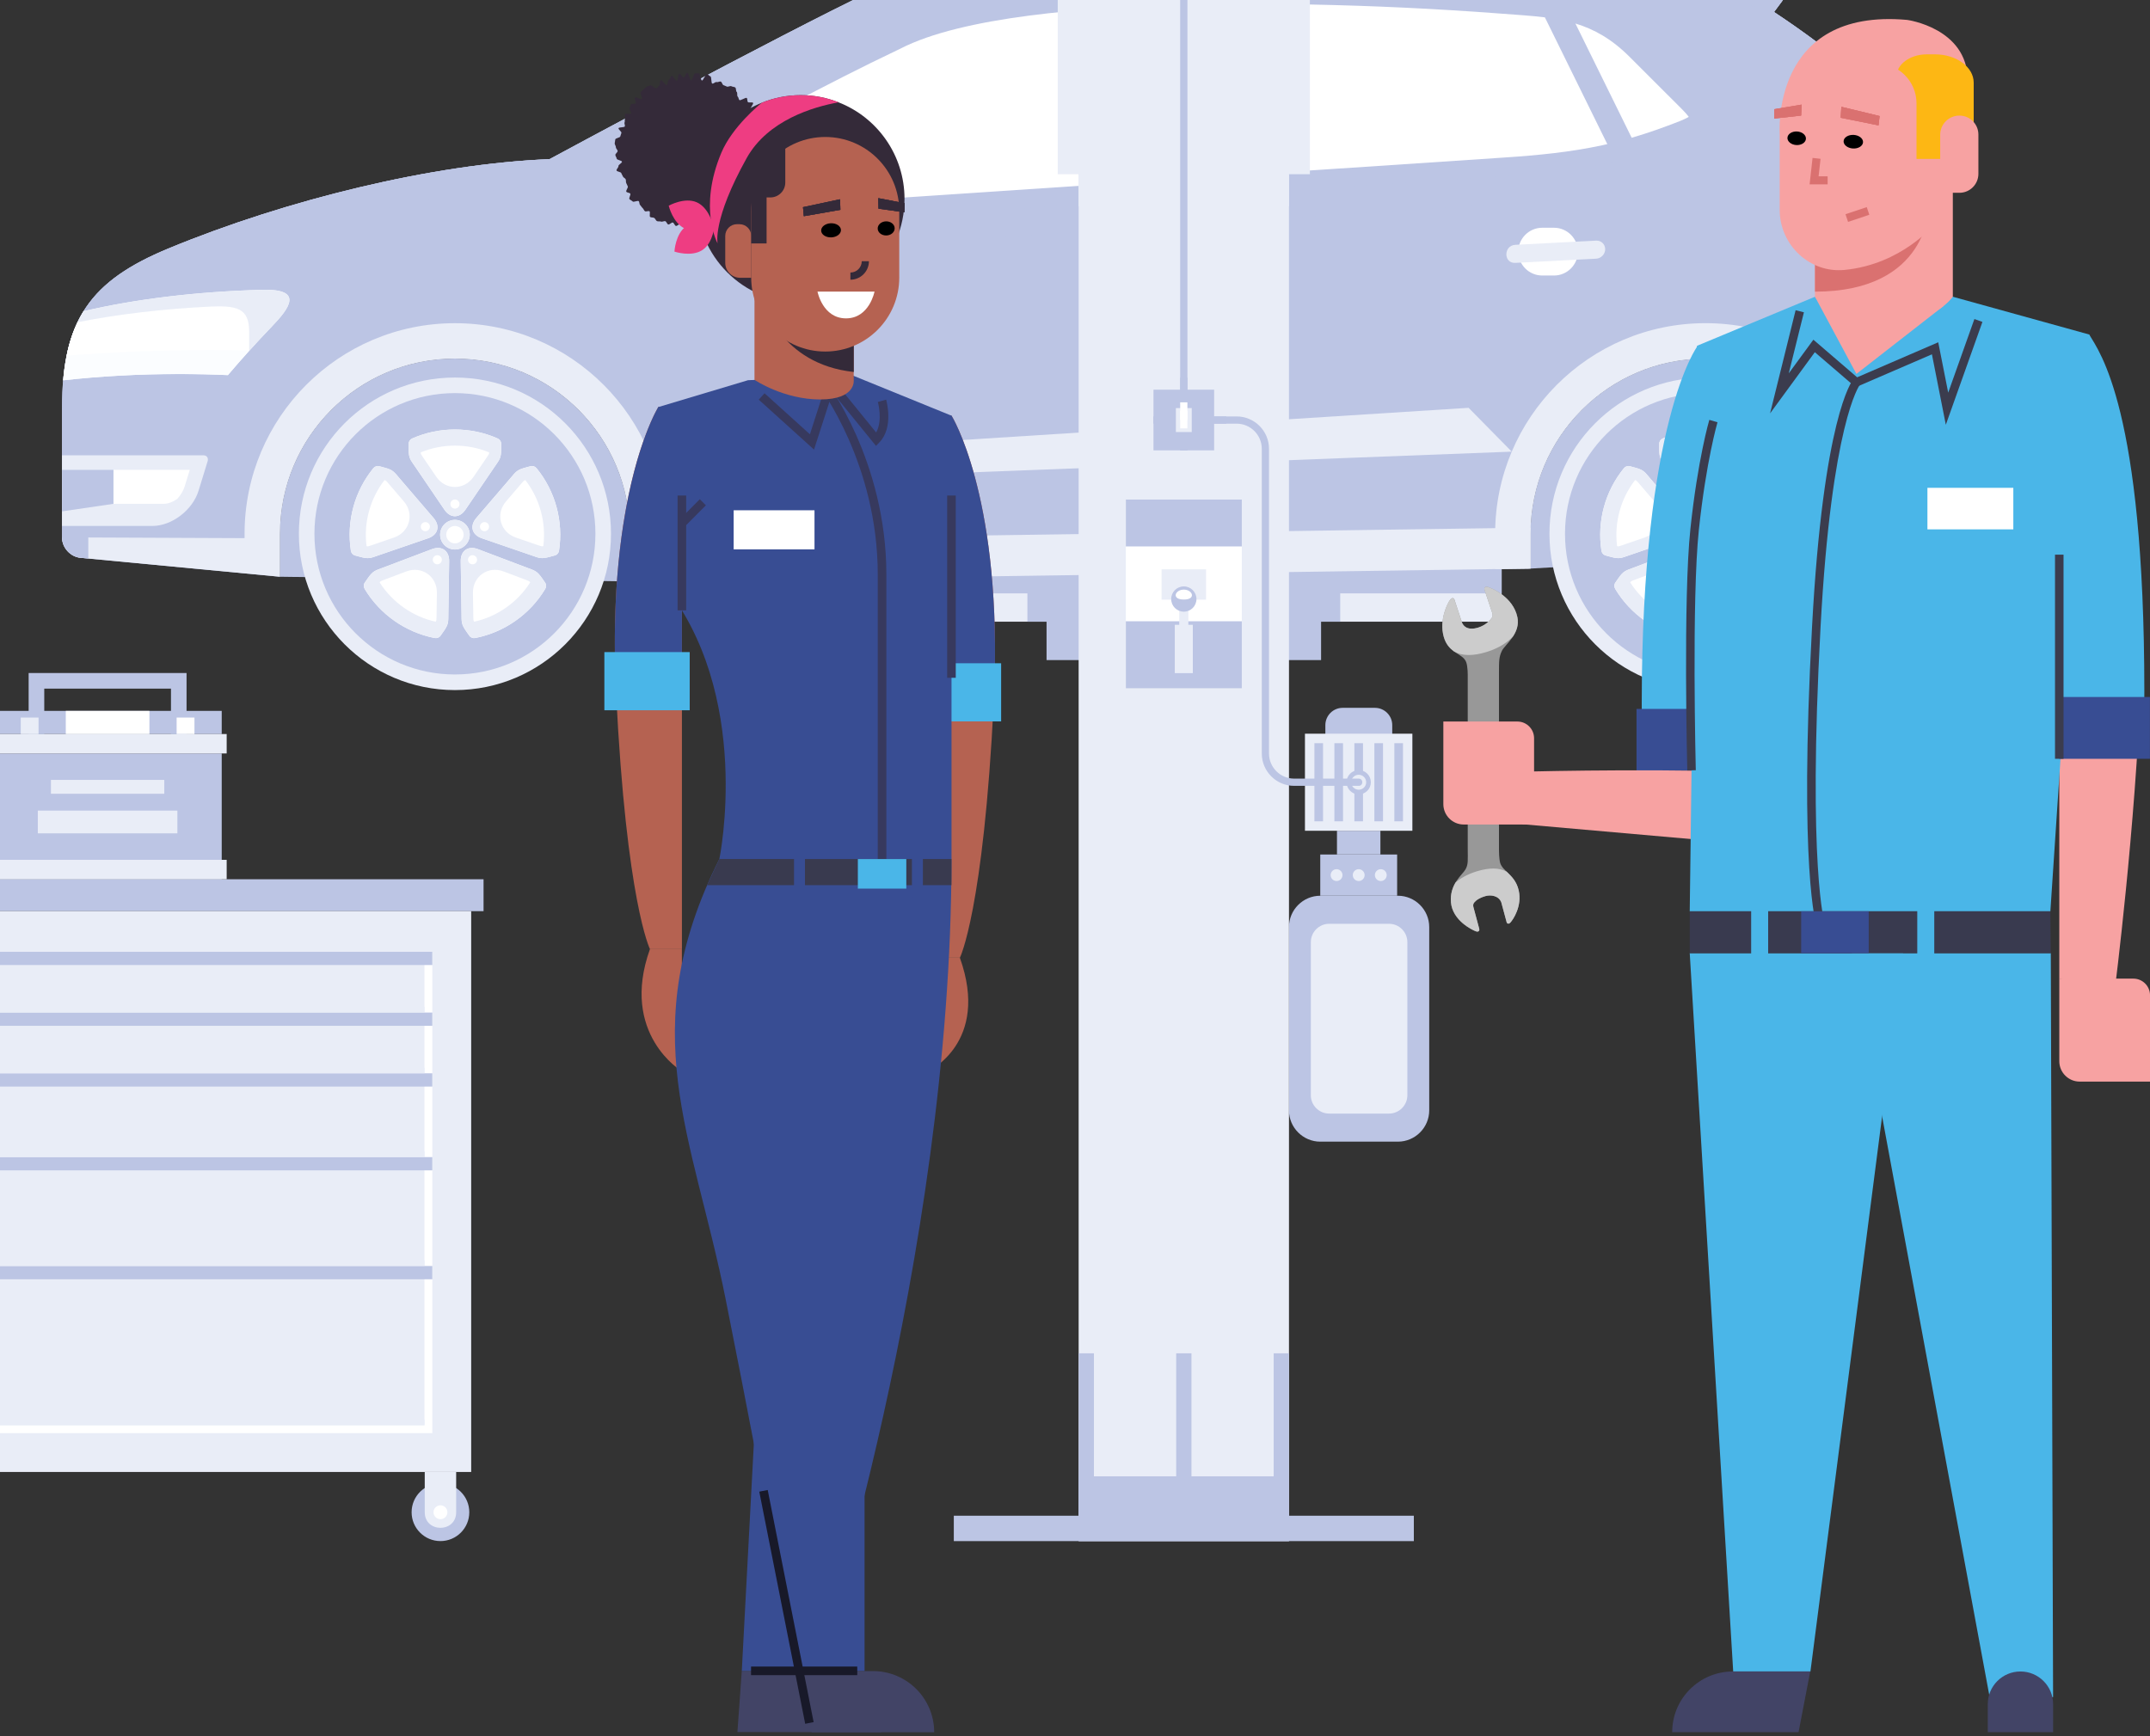 <?xml version="1.0" encoding="utf-8"?>
<!-- Generator: Adobe Illustrator 23.0.3, SVG Export Plug-In . SVG Version: 6.00 Build 0)  -->
<svg version="1.1" id="Layer_1" xmlns="http://www.w3.org/2000/svg" xmlns:xlink="http://www.w3.org/1999/xlink" x="0px" y="0px"
	 viewBox="0 0 650 525" style="enable-background:new 0 0 650 525;" xml:space="preserve">
<rect x="0" y="0" width="650" height="525" fill="#333333" stroke="none"/>
<style type="text/css">
	.st0{fill-rule:evenodd;clip-rule:evenodd;fill:#E9EDF7;}
	.st1{fill-rule:evenodd;clip-rule:evenodd;fill:#BCC5E4;}
	.st2{fill-rule:evenodd;clip-rule:evenodd;fill:#FFFFFF;}
	.st3{fill-rule:evenodd;clip-rule:evenodd;fill:#FBFDFF;}
	.st4{fill-rule:evenodd;clip-rule:evenodd;fill:#D2CFC4;}
	.st5{fill:#B56251;}
	.st6{fill:#384D93;}
	.st7{fill:#4AB6E8;}
	.st8{fill:#424466;}
	.st9{fill:#37395E;}
	.st10{fill:#181929;}
	.st11{fill:#342A39;}
	.st12{fill:#FFFFFF;}
	.st13{fill:#EE3D82;}
	.st14{fill:#393A4F;}
	.st15{clip-path:url(#SVGID_2_);}
	.st16{clip-path:url(#SVGID_4_);}
	.st17{clip-path:url(#SVGID_6_);}
	.st18{clip-path:url(#SVGID_8_);}
	.st19{clip-path:url(#SVGID_10_);}
	.st20{clip-path:url(#SVGID_12_);fill:#342A39;}
	.st21{clip-path:url(#SVGID_14_);}
	.st22{clip-path:url(#SVGID_16_);fill:#342A39;}
	.st23{fill:#989898;stroke:#989898;stroke-width:0.575;stroke-linecap:round;stroke-linejoin:round;stroke-miterlimit:10;}
	.st24{fill:#CCCCCC;stroke:#CCCCCC;stroke-width:0.575;stroke-linecap:round;stroke-linejoin:round;stroke-miterlimit:10;}
	.st25{fill:#F7A2A2;}
	.st26{fill:#3B3C4E;}
	.st27{fill:#DA7170;}
	.st28{fill:#FDB714;}
	.st29{clip-path:url(#SVGID_18_);}
	.st30{clip-path:url(#SVGID_20_);fill:#DA7170;}
	.st31{clip-path:url(#SVGID_22_);}
	.st32{clip-path:url(#SVGID_24_);fill:#DA7170;}
	.st33{clip-path:url(#SVGID_26_);}
	.st34{clip-path:url(#SVGID_28_);}
	.st35{clip-path:url(#SVGID_30_);}
	.st36{clip-path:url(#SVGID_32_);}
</style>
<g>
	<g>
		<g>
			<g>
				<rect x="212.77" y="169.51" class="st0" width="241.21" height="18.48"/>
				<polygon class="st1" points="212.77,169.51 453.99,169.51 453.99,179.43 405.18,179.43 405.18,187.99 310.61,187.99 
					310.61,179.43 212.77,179.43 				"/>
			</g>
			<g>
				<path class="st1" d="M137.54,108.42c29.22,0,52.91,23.73,52.91,52.99v14.41L84.63,174.4v-12.99
					C84.63,132.14,108.31,108.42,137.54,108.42z"/>
				<path class="st1" d="M515.62,108.42c29.22,0,52.91,23.73,52.91,52.99v4.44l-105.82,6.08v-10.52
					C462.7,132.14,486.39,108.42,515.62,108.42z"/>
				<path class="st1" d="M590.1,64.92v33.06c7.04,1.38,12.39,7.61,12.39,15.04v28.86c0,13.18-10.79,23.97-23.97,23.97h-9.99v-4.44
					c0-29.27-23.69-52.99-52.91-52.99c-29.22,0-52.91,23.73-52.91,52.99v10.52l-272.26,3.89v-14.41c0-29.27-23.69-52.99-52.91-52.99
					c-29.22,0-52.91,23.73-52.91,52.99v12.99l-60.28-5.73c-3.08-0.29-5.6-3.07-5.6-6.18v-39.03c0-26.75,8.7-38.61,32.13-48.3
					c35.63-14.74,79.95-25.61,115.27-27.03c0,0,70.42-38.03,97.08-50.67c53.85-27.84,236.96-12.27,273.49-1.97
					c2.8,0.79,4.37,1.74,2.01,4.92l-2.4,3.23C551.74,13.82,590.1,41.45,590.1,64.92z"/>
				<path class="st1" d="M20.4,106.33c3.49-15.29,12.78-23.86,30.49-31.18c35.63-14.74,79.95-25.61,115.27-27.03
					c0,0,70.42-38.03,97.08-50.67c53.85-27.84,236.96-12.27,273.49-1.97c2.8,0.79,4.37,1.74,2.01,4.92l-2.4,3.23
					c14.27,9.42,48.18,33.79,53.15,55.97c-43.96-1.72-99.13-0.31-136.89,2.2l-251.6,16.75C151.54,81.86,75.99,88.32,20.4,106.33z"/>
				<path class="st1" d="M217.41,69.13L455.22,53.3c21.86-1.46,35.49-3.8,54.82-11.45c8.81-3.48,8.06-7.25,2.43-12.88L496.7,13.2
					C483.72,0.22,471.89-0.2,454.12-1.54c-19.38-1.47-38.83-2.39-58.2-2.76c-31.43-0.61-98.48-0.42-126.37,14l-0.21,0.11l-0.21,0.1
					c-14.63,6.93-29.14,14.62-43.48,22.14c-13.62,7.15-27.22,14.36-40.78,21.64c-6.84,3.67-10.69,7.64-0.63,10.33
					C196.75,67.37,204.37,70,217.41,69.13z"/>
				<path class="st2" d="M510.56,35.34c-0.63-0.86-1.65-1.92-2.09-2.36l-15.78-15.77c-5.43-5.43-10.73-8.38-16.4-10.1l17.01,34.55
					c4.96-1.45,9.82-3.17,14.66-5.08C508.49,36.36,509.7,35.85,510.56,35.34L510.56,35.34z M467.06,5.25l18.87,38.33
					c-0.51,0.12-1.01,0.23-1.52,0.34c-9.73,2.11-19.65,3.05-29.57,3.71l-77.8,5.18l1.79-51.63c6.34,0.01,12.1,0.09,16.99,0.18
					c19.31,0.37,38.62,1.29,57.88,2.75C458.53,4.48,462.93,4.74,467.06,5.25L467.06,5.25z M359.61,1.39
					c-31.48,0.73-68.86,3.73-87.44,13.34l-0.3,0.15l-0.3,0.14c-11.21,5.32-22.24,11.01-33.23,16.77l-3.89,30.51l115.99-7.72
					L359.61,1.39z"/>
				<path class="st0" d="M579.21,165.84c-0.23,0.01-0.46,0.01-0.69,0.01h-9.99v-4.44c0-29.27-23.69-52.99-52.91-52.99
					c-29.22,0-52.91,23.73-52.91,52.99v10.52l-10.69,0.15v-10.68c0-35.13,28.45-63.68,63.6-63.68c35.15,0,63.6,28.55,63.6,63.68
					V165.84z"/>
				<path class="st0" d="M462.74,159.53c-0.02,0.63-0.04,1.25-0.04,1.88v10.52l-272.26,3.89v-12.39l272.26-3.89L462.74,159.53z"/>
				<path class="st0" d="M201.13,175.67l-10.68,0.15v-14.41c0-29.27-23.69-52.99-52.91-52.99c-29.22,0-52.91,23.73-52.91,52.99
					v12.99l-60.28-5.73c-3.08-0.29-5.6-3.07-5.6-6.18v0l55.19,0.24v-1.32c0-35.13,28.45-63.68,63.6-63.68
					c35.15,0,63.6,28.55,63.6,63.68V175.67z"/>
				<path class="st1" d="M590.1,64.92v33.06c7.04,1.38,12.39,7.61,12.39,15.04v28.86c0,13.18-10.79,23.97-23.97,23.97h-9.99v-4.44
					c0-1.18-0.04-2.34-0.12-3.5h10.11c8.8,0,16.03-7.23,16.03-16.03v-28.86c0-3.51-2.54-6.58-5.98-7.25l-6.41-1.26V64.92
					c0-19.53-35.57-44.92-50.78-55.04c1.49-1.92,3.15-4.02,4.95-6.24C551.74,13.82,590.1,41.45,590.1,64.92L590.1,64.92z
					 M26.69,168.89v-45.43c0-22.84,6.21-32.27,27.23-40.97c14.47-5.98,29.46-10.97,44.57-15.07c23.04-6.25,45.94-10.47,69.82-11.44
					c18.15-9.82,36.36-19.51,54.63-29.1c13.67-7.17,27.2-14.06,40.99-20.91c18.15-9.01,35.95-11.65,55.91-13.68
					c25.14-2.56,50.95-2.92,76.2-2.43c28.35,0.55,56.88,2.26,85.09,5.14c16.47,1.68,39.57,3.7,55.19,8.64l2.4-3.23
					c2.37-3.19,0.8-4.14-2.01-4.92C500.19-14.8,317.08-30.37,263.23-2.54c-26.66,12.63-97.08,50.67-97.08,50.67
					c-35.32,1.42-79.63,12.29-115.27,27.03c-23.43,9.69-32.13,21.55-32.13,48.3v39.03c0,3.11,2.52,5.89,5.6,6.18L26.69,168.89z"/>
				<path class="st3" d="M19.09,115c0.73-8.53,2.7-15.29,6.17-20.9c15.37-3.61,33.88-5.93,53.99-6.47
					c12.72-0.34,8.25,5.56,2.92,11.11c-4.7,4.89-9.13,9.81-13.27,14.69c-4.81-0.21-9.72-0.32-14.71-0.32
					C41.89,113.1,30.08,113.77,19.09,115z"/>
				<path class="st3" d="M19.09,115c0.6-6.91,2-12.66,4.36-17.58c12.09-2.4,25.79-4.05,40.47-4.74c8.98-0.42,11.58,1.26,11.42,8.5
					v4.89c-2.22,2.45-4.36,4.91-6.44,7.35c-4.81-0.21-9.72-0.32-14.71-0.32C41.89,113.1,30.08,113.77,19.09,115z"/>
				<path class="st2" d="M20.14,107.56c0.76-3.75,1.85-7.1,3.31-10.14c12.09-2.4,25.79-4.05,40.47-4.74
					c8.98-0.42,11.58,1.26,11.42,8.5v4.79c-3.98-0.09-7.99-0.13-12.04-0.13C48.41,105.85,33.95,106.44,20.14,107.56z"/>
				<path class="st4" d="M335.18,76.18h3.59c3.97,0,7.22,3.25,7.22,7.22l0,0c0,3.97-3.25,7.22-7.22,7.22h-3.59
					c-3.97,0-7.22-3.25-7.22-7.22l0,0C327.96,79.43,331.21,76.18,335.18,76.18z"/>
				<path class="st2" d="M466.24,68.87h3.59c3.97,0,7.21,3.25,7.21,7.22l0,0c0,3.97-3.25,7.22-7.21,7.22h-3.59
					c-3.97,0-7.22-3.25-7.22-7.22l0,0C459.02,72.12,462.27,68.87,466.24,68.87z"/>
				<path class="st0" d="M458.12,74.03l24.44-1.27c1.5-0.08,2.73,1.09,2.73,2.59l0,0c0,1.5-1.23,2.79-2.73,2.87l-24.44,1.27
					C454.51,79.68,454.51,74.22,458.12,74.03z"/>
				<polygon class="st0" points="199.36,146.44 457.04,136.57 444,123.32 207.76,138.33 				"/>
				<path class="st0" d="M18.75,159.04v-21.36h42.78c0.99,0,1.55,0.81,1.24,1.79l-2.73,8.89c-1.8,5.87-8.08,10.68-13.96,10.68H18.75
					z"/>
				<path class="st0" d="M18.75,154.63v-12.55h38.61l-1.53,4.99c-1.18,3.86-5.65,7.57-9.75,7.57H18.75z"/>
				<path class="st2" d="M34.3,142.08h23.07l-1.53,4.99c-0.41,1.32-1.2,2.63-2.23,3.77c-1.28,0.91-2.74,1.51-4.11,1.51H34.3V142.08z
					"/>
				<polygon class="st1" points="18.75,154.63 34.3,152.35 34.3,142.08 18.75,142.08 				"/>
				<g>
					<path class="st0" d="M242.31,56.03v7.09c0,1.52-1.25,2.77-2.77,2.77h-17.36c-1.34,0-2.74-1.1-3.1-2.45l-2.32-8.65
						c-0.63-2.34-0.61-2.6,1.51-4.1c1.88-1.33,6.52-4.13,14.51-6.1c2.32-0.57,2.42-0.28,3.73,1.42l4.37,5.67
						C242.2,53.4,242.31,53.91,242.31,56.03z"/>
					<path class="st1" d="M242.31,56.03v1.64l-24.2,2.2l-1.36-5.07c-0.63-2.34-0.61-2.6,1.51-4.1c1.88-1.33,6.52-4.13,14.51-6.1
						c2.32-0.57,2.42-0.28,3.73,1.42l4.37,5.67C242.2,53.4,242.31,53.91,242.31,56.03z"/>
					<path class="st0" d="M216.43,53.47c-0.19-1.19,0.2-1.61,1.83-2.77c1.88-1.33,6.52-4.13,14.51-6.1
						c2.32-0.57,2.42-0.28,3.73,1.42l4.37,5.67c0.57,0.74,0.92,1.26,1.13,1.78H216.43z"/>
				</g>
				<path class="st0" d="M590.1,64.92v26.48c-5.98,1.5-12.66,2.34-19.71,2.34c-0.63,0-1.25-0.01-1.87-0.02
					c-6.03-11.08-10.82-21.9-14.23-31.73c-1.37-3.95-0.27-4.6,3.42-4.89c10.84-0.87,20.78-2.46,29.28-4.59
					C588.95,56.7,590.1,60.87,590.1,64.92z"/>
				<path class="st2" d="M590.1,64.92v18.27c-3.21,0.72-6.6,1.25-10.13,1.57c-3.27,0.29-4.58-0.75-5.47-3.97
					c-1.88-6.8-2.92-13.23-3.5-18.3c-0.33-2.9-0.16-4.48,3.18-4.98c4.91-0.74,9.54-1.63,13.82-2.66
					C589.34,58.25,590.1,61.63,590.1,64.92z"/>
				<path class="st0" d="M75.34,101.19c0.16-7.24-2.44-8.92-11.42-8.5c-14.68,0.69-28.38,2.34-40.47,4.74
					c0.55-1.15,1.16-2.25,1.82-3.32c15.37-3.61,33.88-5.93,53.99-6.47c12.72-0.34,8.25,5.56,2.92,11.11
					c-2.35,2.44-4.63,4.89-6.84,7.34V101.19z"/>
				<g>
					<path class="st0" d="M137.54,114.16c26.06,0,47.18,21.16,47.18,47.25c0,26.1-21.12,47.26-47.18,47.26
						c-26.06,0-47.18-21.16-47.18-47.26C90.35,135.31,111.48,114.16,137.54,114.16z"/>
					<path class="st1" d="M137.54,118.87c23.46,0,42.47,19.05,42.47,42.54c0,23.5-19.02,42.54-42.47,42.54
						c-23.46,0-42.48-19.05-42.48-42.54C95.06,137.92,114.08,118.87,137.54,118.87z"/>
					<path class="st1" d="M137.54,125.73c19.68,0,35.63,15.98,35.63,35.68c0,19.71-15.95,35.68-35.63,35.68
						c-19.68,0-35.63-15.97-35.63-35.68C101.91,141.7,117.86,125.73,137.54,125.73z"/>
					<path class="st2" d="M124.64,132.58c8.14-3.61,17.65-3.61,25.79,0c0.66,0.29,1.09,0.88,1.09,1.62v1.61
						c0,2.75-0.49,3.13-1.96,5.29l-8.84,13.01c-1.8,2.65-4.57,2.65-6.37,0l-8.84-13.01c-1.47-2.16-1.96-2.54-1.96-5.29v-1.61
						C123.55,133.46,123.98,132.87,124.64,132.58L124.64,132.58z M137.54,157.2c2.47,0,4.48,2.01,4.48,4.48s-2.01,4.48-4.48,4.48
						c-2.47,0-4.48-2.01-4.48-4.48S135.06,157.2,137.54,157.2L137.54,157.2z M169.01,166.49c1.36-8.85-1.12-17.95-6.77-24.89
						c-0.46-0.56-1.14-0.82-1.85-0.63l-1.55,0.42c-2.66,0.72-2.89,1.3-4.59,3.28l-10.24,11.94c-2.09,2.43-1.36,5.11,1.67,6.15
						l14.87,5.11c2.47,0.85,2.96,1.23,5.62,0.5l1.55-0.42C168.44,167.77,168.9,167.21,169.01,166.49L169.01,166.49z M106.07,166.49
						c0.11,0.72,0.57,1.28,1.28,1.48l1.55,0.42c2.66,0.72,3.15,0.35,5.62-0.5l14.88-5.11c3.03-1.04,3.76-3.72,1.67-6.15
						l-10.24-11.94c-1.7-1.98-1.93-2.56-4.59-3.28l-1.55-0.42c-0.71-0.19-1.39,0.06-1.85,0.63
						C107.19,148.54,104.71,157.65,106.07,166.49L106.07,166.49z M131.37,192.92c0.71,0.14,1.4-0.1,1.82-0.7l0.92-1.31
						c1.58-2.25,1.4-2.84,1.44-5.46l0.24-15.73c0.05-3.2-2.22-4.8-5.22-3.66l-14.71,5.57c-2.44,0.92-3.06,0.95-4.64,3.2l-0.92,1.32
						c-0.42,0.6-0.41,1.33-0.04,1.95C114.87,185.77,122.58,191.18,131.37,192.92L131.37,192.92z M143.71,192.92
						c8.79-1.73,16.5-7.14,21.11-14.82c0.37-0.62,0.38-1.35-0.04-1.95l-0.92-1.32c-1.58-2.25-2.2-2.28-4.64-3.2l-14.71-5.57
						c-3-1.14-5.27,0.46-5.22,3.66l0.24,15.73c0.04,2.61-0.15,3.2,1.44,5.46l0.92,1.31C142.31,192.82,142.99,193.06,143.71,192.92z"
						/>
					<path class="st0" d="M137.54,159.05c1.45,0,2.63,1.18,2.63,2.63c0,1.45-1.18,2.63-2.63,2.63c-1.45,0-2.63-1.18-2.63-2.63
						C134.9,160.23,136.08,159.05,137.54,159.05L137.54,159.05z M137.54,157.2c-2.47,0-4.48,2.01-4.48,4.48s2.01,4.48,4.48,4.48
						c2.47,0,4.48-2.01,4.48-4.48S140.01,157.2,137.54,157.2L137.54,157.2z M131.42,170.39c-0.62-0.44-0.77-1.3-0.34-1.92
						c0.44-0.62,1.3-0.77,1.92-0.34c0.62,0.44,0.77,1.3,0.34,1.92C132.9,170.68,132.05,170.83,131.42,170.39L131.42,170.39z
						 M127.27,158.89c0.2-0.73,0.96-1.17,1.69-0.97c0.73,0.2,1.17,0.96,0.97,1.69c-0.2,0.73-0.96,1.17-1.69,0.97
						C127.5,160.38,127.07,159.62,127.27,158.89L127.27,158.89z M137.54,151.04c0.76,0,1.38,0.62,1.38,1.38
						c0,0.76-0.62,1.38-1.38,1.38c-0.76,0-1.38-0.62-1.38-1.38C136.16,151.66,136.78,151.04,137.54,151.04L137.54,151.04z
						 M147.81,158.89c-0.2-0.73-0.96-1.17-1.69-0.97c-0.73,0.2-1.17,0.96-0.97,1.69c0.2,0.73,0.96,1.17,1.69,0.97
						C147.57,160.38,148.01,159.62,147.81,158.89L147.81,158.89z M143.65,170.39c0.62-0.44,0.77-1.3,0.34-1.92
						c-0.44-0.62-1.3-0.77-1.92-0.34c-0.62,0.44-0.77,1.3-0.34,1.92C142.17,170.68,143.03,170.83,143.65,170.39L143.65,170.39z
						 M169.01,166.49c-0.11,0.72-0.57,1.28-1.28,1.48l-1.55,0.42c-2.66,0.72-3.15,0.35-5.62-0.5l-14.87-5.11
						c-3.03-1.04-3.76-3.72-1.67-6.15l10.24-11.94c1.7-1.98,1.93-2.56,4.59-3.28l1.55-0.42c0.71-0.19,1.39,0.06,1.85,0.63
						C167.89,148.54,170.36,157.65,169.01,166.49L169.01,166.49z M124.64,132.58c-0.67,0.29-1.09,0.88-1.09,1.62v1.61
						c0,2.75,0.49,3.13,1.96,5.29l8.84,13.01c1.8,2.65,4.57,2.65,6.37,0l8.84-13.01c1.47-2.16,1.96-2.54,1.96-5.29v-1.61
						c0-0.74-0.43-1.32-1.09-1.62C142.3,128.97,132.78,128.97,124.64,132.58L124.64,132.58z M106.07,166.49
						c-1.36-8.85,1.12-17.95,6.77-24.89c0.46-0.56,1.14-0.82,1.85-0.63l1.55,0.42c2.66,0.72,2.89,1.3,4.59,3.28l10.24,11.94
						c2.09,2.43,1.36,5.11-1.67,6.15l-14.88,5.11c-2.47,0.85-2.96,1.23-5.62,0.5l-1.55-0.42
						C106.63,167.77,106.18,167.21,106.07,166.49L106.07,166.49z M131.37,192.92c-8.79-1.73-16.5-7.14-21.11-14.82
						c-0.37-0.62-0.38-1.35,0.04-1.95l0.92-1.32c1.58-2.25,2.2-2.28,4.64-3.2l14.71-5.57c3-1.14,5.27,0.46,5.22,3.66l-0.24,15.73
						c-0.04,2.61,0.15,3.2-1.44,5.46l-0.92,1.31C132.77,192.82,132.08,193.06,131.37,192.92L131.37,192.92z M143.71,192.92
						c-0.71,0.14-1.4-0.1-1.82-0.7l-0.92-1.31c-1.58-2.25-1.4-2.84-1.44-5.46l-0.24-15.73c-0.05-3.2,2.22-4.8,5.22-3.66l14.71,5.57
						c2.44,0.92,3.06,0.95,4.64,3.2l0.92,1.32c0.42,0.6,0.41,1.33,0.04,1.95C160.2,185.77,152.49,191.18,143.71,192.92
						L143.71,192.92z M119.11,162.55l-7.09,2.44c-0.5,0.17-0.94,0.31-1.21,0.14c-0.9-7.07,1.05-14.3,5.43-19.94
						c0.32-0.01,0.63,0.33,0.97,0.73l4.88,5.69C125.35,155.41,123.85,160.92,119.11,162.55L119.11,162.55z M132.09,179.31
						c0.08-5.02-4.58-8.29-9.28-6.51l-7.01,2.65c-0.49,0.19-0.92,0.36-1.02,0.67c3.82,6,9.96,10.34,16.91,11.87
						c0.26-0.2,0.28-0.66,0.28-1.19L132.09,179.31L132.09,179.31z M142.98,179.31l0.12,7.49c0.01,0.53,0.02,0.99,0.28,1.19
						c6.95-1.54,13.09-5.87,16.91-11.87c-0.1-0.31-0.53-0.48-1.02-0.67l-7.01-2.65C147.56,171.01,142.9,174.28,142.98,179.31
						L142.98,179.31z M155.96,162.55l7.09,2.44c0.5,0.17,0.94,0.31,1.21,0.14c0.9-7.07-1.05-14.3-5.42-19.94
						c-0.32-0.01-0.63,0.33-0.97,0.73l-4.88,5.69C149.72,155.41,151.22,160.92,155.96,162.55L155.96,162.55z M131.87,144.13
						c2.82,4.16,8.52,4.16,11.34,0l4.21-6.2c0.3-0.44,0.55-0.83,0.45-1.14c-6.55-2.72-14.11-2.72-20.66,0
						c-0.1,0.31,0.15,0.7,0.45,1.14L131.87,144.13z"/>
				</g>
				<g>
					<path class="st0" d="M515.62,114.16c26.06,0,47.18,21.16,47.18,47.25c0,26.1-21.12,47.26-47.18,47.26
						c-26.06,0-47.18-21.16-47.18-47.26C468.43,135.31,489.56,114.16,515.62,114.16z"/>
					<path class="st1" d="M515.62,118.87c23.46,0,42.47,19.05,42.47,42.54c0,23.5-19.02,42.54-42.47,42.54
						c-23.46,0-42.48-19.05-42.48-42.54C473.14,137.92,492.16,118.87,515.62,118.87z"/>
					<ellipse class="st1" cx="515.62" cy="161.41" rx="35.63" ry="35.68"/>
					<path class="st2" d="M502.72,132.58c8.14-3.61,17.65-3.61,25.79,0c0.66,0.29,1.09,0.88,1.09,1.62v1.61
						c0,2.75-0.49,3.13-1.96,5.29l-8.84,13.01c-1.8,2.65-4.57,2.65-6.37,0l-8.84-13.01c-1.47-2.16-1.96-2.54-1.96-5.29v-1.61
						C501.63,133.46,502.06,132.87,502.72,132.58L502.72,132.58z M515.62,157.2c2.47,0,4.48,2.01,4.48,4.48s-2.01,4.48-4.48,4.48
						c-2.47,0-4.48-2.01-4.48-4.48S513.14,157.2,515.62,157.2L515.62,157.2z M547.09,166.49c1.36-8.85-1.12-17.95-6.77-24.89
						c-0.46-0.56-1.14-0.82-1.85-0.63l-1.55,0.42c-2.66,0.72-2.89,1.3-4.59,3.28l-10.24,11.94c-2.09,2.43-1.36,5.11,1.67,6.15
						l14.88,5.11c2.47,0.85,2.96,1.23,5.62,0.5l1.55-0.42C546.52,167.77,546.98,167.21,547.09,166.49L547.09,166.49z M484.15,166.49
						c0.11,0.72,0.57,1.28,1.28,1.48l1.55,0.42c2.66,0.72,3.15,0.35,5.62-0.5l14.88-5.11c3.03-1.04,3.76-3.72,1.67-6.15
						l-10.24-11.94c-1.7-1.98-1.93-2.56-4.59-3.28l-1.55-0.42c-0.71-0.19-1.39,0.06-1.85,0.63
						C485.27,148.54,482.79,157.65,484.15,166.49L484.15,166.49z M509.45,192.92c0.71,0.14,1.4-0.1,1.82-0.7l0.92-1.31
						c1.58-2.25,1.4-2.84,1.44-5.46l0.24-15.73c0.05-3.2-2.22-4.8-5.22-3.66l-14.71,5.57c-2.44,0.92-3.06,0.95-4.64,3.2l-0.92,1.32
						c-0.42,0.6-0.41,1.33-0.04,1.95C492.95,185.77,500.66,191.18,509.45,192.92L509.45,192.92z M521.79,192.92
						c8.79-1.73,16.5-7.14,21.11-14.82c0.37-0.62,0.38-1.35-0.04-1.95l-0.92-1.32c-1.58-2.25-2.2-2.28-4.64-3.2l-14.71-5.57
						c-3-1.14-5.27,0.46-5.22,3.66l0.24,15.73c0.04,2.61-0.15,3.2,1.44,5.46l0.92,1.31C520.39,192.82,521.07,193.06,521.79,192.92z"
						/>
					<path class="st0" d="M515.62,159.05c1.45,0,2.63,1.18,2.63,2.63c0,1.45-1.18,2.63-2.63,2.63c-1.45,0-2.63-1.18-2.63-2.63
						C512.98,160.23,514.16,159.05,515.62,159.05L515.62,159.05z M515.62,157.2c-2.47,0-4.48,2.01-4.48,4.48s2.01,4.48,4.48,4.48
						c2.47,0,4.48-2.01,4.48-4.48S518.09,157.2,515.62,157.2L515.62,157.2z M509.5,170.39c-0.62-0.44-0.77-1.3-0.34-1.92
						c0.44-0.62,1.3-0.77,1.92-0.34c0.62,0.44,0.77,1.3,0.34,1.92C510.98,170.68,510.12,170.83,509.5,170.39L509.5,170.39z
						 M505.35,158.89c0.2-0.73,0.96-1.17,1.69-0.97c0.73,0.2,1.17,0.96,0.97,1.69c-0.2,0.73-0.96,1.17-1.69,0.97
						C505.58,160.38,505.15,159.62,505.35,158.89L505.35,158.89z M515.62,151.04c0.76,0,1.38,0.62,1.38,1.38
						c0,0.76-0.62,1.38-1.38,1.38c-0.76,0-1.38-0.62-1.38-1.38C514.24,151.66,514.85,151.04,515.62,151.04L515.62,151.04z
						 M525.89,158.89c-0.2-0.73-0.96-1.17-1.69-0.97c-0.74,0.2-1.17,0.96-0.97,1.69c0.2,0.73,0.96,1.17,1.69,0.97
						C525.65,160.38,526.09,159.62,525.89,158.89L525.89,158.89z M521.73,170.39c0.62-0.44,0.77-1.3,0.34-1.92
						c-0.44-0.62-1.3-0.77-1.92-0.34c-0.62,0.44-0.77,1.3-0.34,1.92C520.25,170.68,521.11,170.83,521.73,170.39L521.73,170.39z
						 M547.09,166.49c-0.11,0.72-0.57,1.28-1.28,1.48l-1.55,0.42c-2.66,0.72-3.15,0.35-5.62-0.5l-14.88-5.11
						c-3.03-1.04-3.76-3.72-1.67-6.15l10.24-11.94c1.7-1.98,1.93-2.56,4.59-3.28l1.55-0.42c0.71-0.19,1.39,0.06,1.85,0.63
						C545.97,148.54,548.44,157.65,547.09,166.49L547.09,166.49z M502.72,132.58c-0.67,0.29-1.09,0.88-1.09,1.62v1.61
						c0,2.75,0.49,3.13,1.96,5.29l8.84,13.01c1.8,2.65,4.57,2.65,6.37,0l8.84-13.01c1.47-2.16,1.96-2.54,1.96-5.29v-1.61
						c0-0.74-0.43-1.32-1.09-1.62C520.38,128.97,510.86,128.97,502.72,132.58L502.72,132.58z M484.15,166.49
						c-1.36-8.85,1.12-17.95,6.77-24.89c0.46-0.56,1.14-0.82,1.85-0.63l1.55,0.42c2.66,0.72,2.89,1.3,4.59,3.28l10.24,11.94
						c2.09,2.43,1.36,5.11-1.67,6.15l-14.88,5.11c-2.47,0.85-2.96,1.23-5.62,0.5l-1.55-0.42
						C484.71,167.77,484.25,167.21,484.15,166.49L484.15,166.49z M509.45,192.92c-8.79-1.73-16.5-7.14-21.11-14.82
						c-0.37-0.62-0.38-1.35,0.04-1.95l0.92-1.32c1.58-2.25,2.2-2.28,4.64-3.2l14.71-5.57c3-1.14,5.27,0.46,5.22,3.66l-0.24,15.73
						c-0.04,2.61,0.15,3.2-1.44,5.46l-0.92,1.31C510.84,192.82,510.16,193.06,509.45,192.92L509.45,192.92z M521.79,192.92
						c-0.71,0.14-1.4-0.1-1.82-0.7l-0.92-1.31c-1.58-2.25-1.4-2.84-1.44-5.46l-0.24-15.73c-0.05-3.2,2.22-4.8,5.22-3.66l14.71,5.57
						c2.44,0.92,3.06,0.95,4.64,3.2l0.92,1.32c0.42,0.6,0.41,1.33,0.04,1.95C538.28,185.77,530.57,191.18,521.79,192.92
						L521.79,192.92z M497.19,162.55l-7.09,2.44c-0.5,0.17-0.94,0.31-1.21,0.14c-0.9-7.07,1.05-14.3,5.42-19.94
						c0.32-0.01,0.63,0.33,0.97,0.73l4.88,5.69C503.43,155.41,501.93,160.92,497.19,162.55L497.19,162.55z M510.17,179.31
						c0.08-5.02-4.58-8.29-9.28-6.51l-7.01,2.65c-0.49,0.19-0.92,0.36-1.02,0.67c3.82,6,9.96,10.34,16.91,11.87
						c0.26-0.2,0.28-0.66,0.28-1.19L510.17,179.31L510.17,179.31z M521.06,179.31l0.12,7.49c0.01,0.53,0.02,0.99,0.28,1.19
						c6.95-1.54,13.09-5.87,16.91-11.87c-0.1-0.31-0.53-0.48-1.02-0.67l-7.01-2.65C525.64,171.01,520.98,174.28,521.06,179.31
						L521.06,179.31z M534.04,162.55l7.09,2.44c0.5,0.17,0.94,0.31,1.21,0.14c0.9-7.07-1.05-14.3-5.42-19.94
						c-0.32-0.01-0.63,0.33-0.97,0.73l-4.88,5.69C527.8,155.41,529.3,160.92,534.04,162.55L534.04,162.55z M509.95,144.13
						c2.82,4.16,8.52,4.16,11.34,0l4.21-6.2c0.3-0.44,0.55-0.83,0.45-1.14c-6.55-2.72-14.11-2.72-20.66,0
						c-0.1,0.31,0.15,0.7,0.45,1.14L509.95,144.13z"/>
				</g>
			</g>
			<g>
				<rect x="316.4" y="178.6" class="st1" width="83" height="21"/>
				<g>
					<g>
						<path class="st1" d="M399.15,270.86h23.48c5.2,0,9.46,4.26,9.46,9.46v55.44c0,5.2-4.25,9.46-9.46,9.46h-23.48
							c-5.2,0-9.46-4.26-9.46-9.46v-55.44C389.69,275.12,393.95,270.86,399.15,270.86z"/>
						<rect x="399.15" y="258.39" class="st1" width="23.24" height="12.47"/>
						<rect x="404.2" y="251.21" class="st1" width="13.13" height="7.17"/>
						<path class="st1" d="M405.91,214.04h9.78c2.87,0,5.22,2.35,5.22,5.22v5.87c0,2.87-2.35,5.22-5.22,5.22h-9.78
							c-2.87,0-5.22-2.35-5.22-5.22v-5.87C400.7,216.38,403.04,214.04,405.91,214.04z"/>
						<rect x="394.52" y="221.86" class="st0" width="32.48" height="29.35"/>
						<path class="st1" d="M403.42,224.72c0.87,0,1.74,0,2.61,0c0,7.88,0,15.76,0,23.64c-0.87,0-1.74,0-2.61,0
							C403.42,240.48,403.42,232.6,403.42,224.72L403.42,224.72z M397.38,224.72h2.61v23.64h-2.61V224.72L397.38,224.72z
							 M409.46,224.72c0.87,0,1.74,0,2.61,0c0,7.88,0,15.76,0,23.64c-0.87,0-1.74,0-2.61,0
							C409.46,240.48,409.46,232.6,409.46,224.72L409.46,224.72z M415.51,224.72c0.87,0,1.74,0,2.61,0c0,7.88,0,15.76,0,23.64
							c-0.87,0-1.74,0-2.61,0C415.51,240.48,415.51,232.6,415.51,224.72L415.51,224.72z M421.55,224.72h2.61v23.64h-2.61V224.72z"/>
						<path class="st0" d="M401.84,279.34h18.1c3.05,0,5.54,2.49,5.54,5.54v46.31c0,3.05-2.5,5.54-5.54,5.54h-18.1
							c-3.05,0-5.54-2.49-5.54-5.54v-46.31C396.3,281.84,398.79,279.34,401.84,279.34z"/>
						<circle class="st1" cx="410.77" cy="236.54" r="3.67"/>
						<path class="st0" d="M410.77,234.28c1.25,0,2.26,1.01,2.26,2.26c0,1.25-1.01,2.26-2.26,2.26c-1.25,0-2.26-1.01-2.26-2.26
							C408.5,235.29,409.52,234.28,410.77,234.28z"/>
						<path class="st0" d="M410.77,262.83c0.99,0,1.79,0.8,1.79,1.79c0,0.99-0.8,1.79-1.79,1.79c-0.99,0-1.79-0.8-1.79-1.79
							C408.97,263.63,409.78,262.83,410.77,262.83L410.77,262.83z M404.08,262.83c0.99,0,1.79,0.8,1.79,1.79
							c0,0.99-0.8,1.79-1.79,1.79s-1.79-0.8-1.79-1.79C402.29,263.63,403.09,262.83,404.08,262.83L404.08,262.83z M417.45,262.83
							c0.99,0,1.79,0.8,1.79,1.79c0,0.99-0.8,1.79-1.79,1.79c-0.99,0-1.79-0.8-1.79-1.79C415.66,263.63,416.46,262.83,417.45,262.83
							z"/>
					</g>
					<rect x="326.1" y="-77.63" class="st0" width="63.59" height="543.64"/>
					<rect x="326.1" y="-77.63" class="st0" width="63.59" height="140.02"/>
					<rect x="319.78" y="-77.63" class="st0" width="76.23" height="130.31"/>
					<rect x="340.37" y="151.06" class="st2" width="35.06" height="57.07"/>
					<rect x="340.37" y="187.86" class="st1" width="35.06" height="20.28"/>
					<rect x="340.37" y="151.06" class="st1" width="35.06" height="14.17"/>
					<rect x="351.17" y="172.16" class="st0" width="13.45" height="9.17"/>
					<rect x="355.17" y="188.93" class="st0" width="5.45" height="14.62"/>
					<rect x="356.52" y="183.48" class="st0" width="2.75" height="10.5"/>
					<path class="st1" d="M357.9,177.32c2.11,0,3.82,1.71,3.82,3.82c0,2.11-1.71,3.82-3.82,3.82c-2.11,0-3.82-1.71-3.82-3.82
						C354.08,179.03,355.79,177.32,357.9,177.32z"/>
					<rect x="356.8" y="-77.63" class="st1" width="2.19" height="213.82"/>
					<rect x="356.8" y="114.18" class="st1" width="2.19" height="22.01"/>
					<rect x="326.1" y="446.42" class="st1" width="63.59" height="19.58"/>
					<rect x="288.36" y="458.33" class="st1" width="139.08" height="7.68"/>
					<rect x="326.1" y="409.22" class="st1" width="4.62" height="49.11"/>
					<rect x="355.59" y="409.22" class="st1" width="4.62" height="49.11"/>
					<rect x="385.07" y="409.22" class="st1" width="4.62" height="49.11"/>
					<path class="st1" d="M348.73,125.92h25.15c5.38,0,9.77,4.4,9.77,9.77v92.16c0,4.17,3.42,7.59,7.59,7.59h19.53
						c1.45,0,1.45,2.19,0,2.19h-19.53c-5.38,0-9.77-4.4-9.77-9.78V135.7c0-4.17-3.42-7.59-7.59-7.59h-25.15V125.92z"/>
					<rect x="348.73" y="125.92" class="st1" width="22.01" height="2.19"/>
					<g>
						<rect x="348.73" y="117.84" class="st1" width="18.34" height="18.34"/>
						<rect x="355.5" y="123.4" class="st0" width="4.79" height="7.24"/>
						<rect x="356.8" y="121.66" class="st2" width="2.18" height="5.35"/>
						<rect x="356.8" y="124.19" class="st2" width="2.18" height="5.35"/>
					</g>
					<path class="st2" d="M357.9,178.29c2.65,0,3.84,3,0,3C354.06,181.29,355.24,178.29,357.9,178.29z"/>
				</g>
			</g>
		</g>
		<g>
			<g>
				<path class="st1" d="M133.16,448.56c4.82,0,8.72,3.91,8.72,8.72c0,4.82-3.91,8.72-8.72,8.72c-4.82,0-8.72-3.91-8.72-8.72
					C124.44,452.46,128.34,448.56,133.16,448.56z"/>
				<path class="st0" d="M137.91,445.1v12.18c0,6.28-9.5,6.28-9.5,0V445.1H137.91z"/>
				<path class="st2" d="M133.16,455.18c1.16,0,2.1,0.94,2.1,2.1c0,1.16-0.94,2.1-2.1,2.1c-1.16,0-2.1-0.94-2.1-2.1
					C131.06,456.12,132,455.18,133.16,455.18z"/>
			</g>
			<g>
				<rect x="-29.01" y="265.87" class="st1" width="175.2" height="9.65"/>
				<g>
					<rect x="-25.26" y="275.52" class="st0" width="167.71" height="169.58"/>
					<rect x="-13.52" y="287.8" class="st2" width="144.22" height="145.56"/>
					<rect x="-11.13" y="290.19" class="st0" width="139.45" height="140.78"/>
					<rect x="-13.52" y="287.8" class="st1" width="144.22" height="4.01"/>
					<rect x="-11.13" y="429.22" class="st0" width="139.45" height="1.75"/>
					<rect x="-13.52" y="306.18" class="st1" width="144.22" height="4.01"/>
					<rect x="-11.13" y="304.43" class="st0" width="139.45" height="1.75"/>
					<rect x="-13.52" y="324.55" class="st1" width="144.22" height="4.01"/>
					<rect x="-13.52" y="349.89" class="st1" width="144.22" height="4.01"/>
					<rect x="-11.13" y="348.14" class="st0" width="139.45" height="1.75"/>
					<rect x="-11.13" y="322.81" class="st0" width="139.45" height="1.75"/>
					<rect x="-13.52" y="382.82" class="st1" width="144.22" height="4.01"/>
					<rect x="-11.13" y="381.08" class="st0" width="139.45" height="1.75"/>
				</g>
			</g>
		</g>
		<g>
			<rect x="-1.96" y="227.83" class="st1" width="68.99" height="38.04"/>
			<rect x="-3.47" y="260" class="st0" width="72" height="5.87"/>
			<rect x="-1.96" y="214.96" class="st1" width="68.99" height="7"/>
			<rect x="-3.47" y="221.96" class="st0" width="72" height="5.87"/>
			<polygon class="st1" points="8.66,221.96 13.38,221.96 13.38,208.23 51.69,208.23 51.69,221.96 56.4,221.96 56.4,203.51 
				8.66,203.51 			"/>
			<rect x="19.89" y="214.96" class="st2" width="25.28" height="7"/>
			<rect x="6.27" y="216.98" class="st0" width="5.39" height="4.98"/>
			<rect x="53.4" y="216.98" class="st2" width="5.39" height="4.98"/>
			<g>
				<rect x="11.43" y="245.11" class="st0" width="42.2" height="6.88"/>
				<rect x="15.4" y="235.83" class="st0" width="34.27" height="4.19"/>
			</g>
		</g>
	</g>
	<g>
		<g>
			<g>
				<path class="st5" d="M185.98,202.34c0.06,2.41,0.17,4.88,0.29,7.41c3.12,63.01,10.23,77.25,10.23,77.25h9.66v-163.9h-7.15
					C199.01,123.11,184.51,146.39,185.98,202.34z"/>
			</g>
			<g>
				<path class="st6" d="M185.98,202.34h20.18v-79.23h-7.15c0,0-6.69,10.75-10.52,35.19c-0.77,4.87-1.42,10.28-1.89,16.27
					C185.98,182.75,185.71,191.99,185.98,202.34z"/>
			</g>
			<g>
				<path class="st5" d="M206.15,287.01v36.93c0,0-18.85-11.19-9.66-36.93H206.15z"/>
			</g>
		</g>
		<g>
			<g>
				<path class="st5" d="M300.72,204.95c-0.06,2.41-0.17,4.88-0.29,7.41c-3.12,63.01-10.23,77.25-10.23,77.25h-9.66v-163.9h7.15
					C287.69,125.72,302.19,148.99,300.72,204.95z"/>
			</g>
			<g>
				<path class="st6" d="M300.72,204.95h-20.18v-79.23h7.15C287.69,125.72,302.19,148.99,300.72,204.95z"/>
			</g>
			<g>
				<path class="st5" d="M280.54,289.62v34.33c0,0,18.85-8.58,9.66-34.33H280.54z"/>
			</g>
		</g>
		<g>
			<path class="st6" d="M287.66,259.76c0,120.84-41.15,245.55-41.15,245.55h-22.25l13.02-245.55H287.66z"/>
		</g>
		<g>
			<rect x="278.7" y="200.56" class="st7" width="23.97" height="17.58"/>
		</g>
		<g>
			<path class="st8" d="M247.85,505.31c10.22,0,18.5,8.28,18.5,18.5l-43.41-0.07l1.32-18.43H247.85z"/>
		</g>
		<g>
			<path class="st6" d="M287.66,259.76h-70.18c0,0,10.46-50-17.41-83.77l-1.07-52.89l27.13-8.13l31.55-1.48l29.99,12.21V259.76z"/>
		</g>
		<g>
			<path class="st9" d="M265.37,267.66h2.6v-93.95c0-34.43-18.15-58.32-18.33-58.56l-2.06,1.59c0.18,0.23,17.79,23.46,17.79,56.97
				V267.66z"/>
		</g>
		<g>
			<path class="st9" d="M246.1,135.95l5.58-17.31l13.15,16.19l1.02-1.05c4.4-4.52,2.15-12.6,2.05-12.94l-2.5,0.72
				c0.02,0.06,1.55,5.58-0.52,9.21l-14.21-17.5l-5.81,18.05l-13.72-12.4l-1.75,1.93L246.1,135.95z"/>
		</g>
		<g>
			<path class="st6" d="M217.47,259.76c-25.99,51.89-8.01,83.34,1.9,133.04c13.57,68.03,21.25,112.5,21.25,112.5h20.76V259.76
				H217.47z"/>
		</g>
		<g>
			<path class="st8" d="M263.93,505.31c10.22,0,18.5,8.28,18.5,18.5H245.4l-5.06-18.5H263.93z"/>
		</g>
		<g>
			
				<rect x="236.39" y="450.18" transform="matrix(0.981 -0.194 0.194 0.981 -89.684 55.286)" class="st10" width="2.6" height="71.55"/>
		</g>
		<g>
			<rect x="227.06" y="503.94" class="st10" width="32.11" height="2.6"/>
		</g>
		<g>
			<rect x="286.35" y="149.84" class="st9" width="2.6" height="55.11"/>
		</g>
		<g>
			<rect x="204.85" y="149.84" class="st9" width="2.6" height="34.72"/>
		</g>
		<g>
			
				<rect x="204.83" y="153.8" transform="matrix(0.705 -0.709 0.709 0.705 -48.252 194.162)" class="st9" width="9.03" height="2.6"/>
		</g>
		<g>
			
				<rect x="182.72" y="197.18" transform="matrix(-1 -4.473456e-11 4.473456e-11 -1 391.235 411.952)" class="st7" width="25.8" height="17.59"/>
		</g>
		<g>
			<g>
				<g>
					<g>
						<g>
							<g>
								<g>
									<g>
										<g>
											<g>
												<g>
													<g>
														<g>
															<path class="st5" d="M258.1,114.86c0,0,0.9,5.93-10.16,5.93s-19.84-5.93-19.84-5.93V82.72h30V114.86z"/>
														</g>
													</g>
												</g>
											</g>
										</g>
									</g>
								</g>
							</g>
						</g>
					</g>
				</g>
				<g>
					<g>
						<g>
							<g>
								<g>
									<g>
										<g>
											<g>
												<g>
													<g>
														<g>
															<path class="st11" d="M258.12,112.48V91.39h-27.17C230.95,91.39,235.75,110.08,258.12,112.48z"/>
														</g>
													</g>
												</g>
											</g>
										</g>
									</g>
								</g>
							</g>
						</g>
					</g>
				</g>
			</g>
			<g>
				<path class="st11" d="M196.57,65.62c0.32,0.2,0.88,0.09,1.21,0.28c0.33,0.18,0.5,0.8,0.83,0.96c0.34,0.17,0.9-0.01,1.24,0.14
					c0.35,0.15,0.94-0.24,1.29-0.11c0.36,0.13,0.53,0.88,0.89,0.99c0.36,0.11,1.01-0.68,1.37-0.59c0.37,0.09,0.58,0.95,0.95,1.03
					c0.37,0.08,0.89-0.6,1.27-0.54c0.38,0.06,0.83-0.73,1.21-0.7c0.38,0.04,0.68,0.64,1.06,0.66c0.38,0.02,0.75,1.22,1.13,1.22
					c0.38,0,0.69-2.06,1.07-2.08c0.38-0.02,0.87,1.6,1.25,1.56c0.38-0.04,0.58-1.35,0.96-1.41c0.37-0.06,0.83,0.47,1.2,0.4
					c0.37-0.08,0.46-1.2,0.83-1.29c0.37-0.1,0.95,0.71,1.31,0.6c0.36-0.11,0.37-1.13,0.73-1.26c0.36-0.13,0.83,0.18,1.18,0.03
					c0.35-0.15,0.5-0.61,0.84-0.78c0.34-0.17,0.63-0.3,0.96-0.48c0.33-0.18,1.65,1.33,1.98,1.12c0.32-0.2,0.8-0.25,1.11-0.47
					c0.31-0.22-0.51-1.98-0.21-2.22c0.3-0.23,1.4,0.53,1.69,0.28c0.29-0.25-0.59-1.74-0.31-2c0.27-0.26,1.66,0.61,1.92,0.34
					c0.26-0.27-0.54-1.48-0.29-1.77c0.24-0.29,1.66,0.39,1.89,0.09c0.23-0.3-0.76-1.47-0.54-1.79c0.21-0.31,0.46-0.55,0.66-0.87
					c0.2-0.32,0.51-0.53,0.7-0.86c0.18-0.33,0.54-0.54,0.71-0.88c0.17-0.34-0.21-0.88-0.06-1.23c0.15-0.35,1.82-0.08,1.95-0.43
					c0.13-0.36-0.81-1.08-0.7-1.44c0.11-0.36,0.58-0.6,0.67-0.97c0.09-0.37-0.16-0.8-0.09-1.17c0.08-0.37,0.63-0.64,0.68-1.02
					c0.06-0.38,0.46-0.71,0.5-1.09c0.04-0.38-1.12-0.83-1.1-1.21c0.02-0.38,0.32-0.71,0.32-1.09c0-0.38,1.74-0.82,1.72-1.2
					c-0.02-0.38-0.47-0.77-0.51-1.15c-0.04-0.38-1-0.65-1.06-1.02c-0.06-0.37-0.16-0.73-0.24-1.1c-0.08-0.37-0.67-0.6-0.77-0.96
					c-0.1-0.37,0.6-0.94,0.48-1.3c-0.11-0.36,0.2-0.89,0.07-1.24c-0.13-0.36-0.12-0.8-0.27-1.15c-0.15-0.35-1.17-0.31-1.34-0.65
					c-0.17-0.34-1.08-0.25-1.26-0.59c-0.18-0.33,0.73-1.28,0.53-1.61c-0.2-0.32-1.11-0.16-1.33-0.47c-0.22-0.31,1.06-1.74,0.82-2.04
					c-0.23-0.3-1.32,0.05-1.56-0.23c-0.25-0.29-0.09-0.97-0.35-1.24c-0.26-0.27-1.94,0.9-2.22,0.64c-0.27-0.26-0.22-0.81-0.51-1.05
					c-0.29-0.24,0-1.18-0.3-1.41c-0.3-0.23-0.13-1.14-0.45-1.36c-0.31-0.21-0.84-0.17-1.16-0.37c-0.32-0.2-1.05,0.28-1.38,0.1
					c-0.33-0.18-0.7-0.27-1.04-0.44c-0.34-0.17-0.43-0.9-0.77-1.05c-0.35-0.15-0.92,0.26-1.28,0.13c-0.36-0.13-0.96,0.58-1.32,0.46
					c-0.36-0.11-0.19-2.09-0.55-2.19c-0.37-0.09-0.69-0.61-1.06-0.69c-0.37-0.08-1.13,2.01-1.51,1.95c-0.38-0.06-0.5-2.12-0.88-2.15
					c-0.38-0.04-0.82,0.01-1.19-0.01c-0.38-0.02-0.8,2.08-1.18,2.08c-0.38,0-0.82-2.26-1.2-2.24c-0.38,0.02-0.68,1.39-1.05,1.43
					c-0.38,0.04-0.95-1.23-1.32-1.17c-0.37,0.06-0.4,2.07-0.78,2.15c-0.37,0.08-1.16-1.6-1.53-1.51c-0.37,0.1-0.5,1.11-0.86,1.23
					c-0.36,0.11-0.28,1.42-0.64,1.56c-0.36,0.13-1.46-1.63-1.81-1.48c-0.35,0.15-0.14,1.53-0.48,1.7c-0.34,0.17-0.5,0.61-0.83,0.8
					c-0.33,0.18-1.54-1.12-1.86-0.92c-0.32,0.2-0.82,0.23-1.13,0.44c-0.31,0.22-0.61,0.54-0.91,0.78c-0.3,0.23-0.57,0.58-0.86,0.83
					c-0.29,0.25,0.62,1.81,0.34,2.08c-0.27,0.26-1.83-0.74-2.09-0.46c-0.26,0.27,0.49,1.48,0.24,1.77c-0.24,0.29-1.2,0.01-1.43,0.31
					c-0.23,0.3-0.22,0.8-0.43,1.12c-0.21,0.31,0.66,1.31,0.46,1.64c-0.2,0.32-1.68-0.12-1.86,0.21c-0.18,0.33,0.19,0.97,0.03,1.31
					c-0.17,0.34,0.02,0.83-0.13,1.17c-0.15,0.35,0.2,0.86,0.07,1.21c-0.13,0.36-1.79,0.18-1.9,0.54c-0.11,0.36,0.97,1.06,0.87,1.43
					c-0.09,0.37-0.27,0.69-0.34,1.06c-0.08,0.37-1.45,0.52-1.51,0.9c-0.06,0.38-0.14,0.79-0.18,1.17c-0.04,0.38,0.38,0.82,0.36,1.2
					c-0.02,0.38,0.53,0.78,0.53,1.16c0,0.38-0.71,0.79-0.69,1.17c0.02,0.38,0.37,0.75,0.41,1.13c0.04,0.38,1.53,0.54,1.59,0.91
					c0.06,0.37-1.15,0.95-1.07,1.32c0.08,0.37-0.66,0.96-0.57,1.33c0.1,0.37,1.31,0.43,1.43,0.79c0.11,0.36,0.36,0.66,0.49,1.02
					c0.13,0.36,0.69,0.51,0.84,0.86c0.15,0.35,0,0.8,0.17,1.14c0.17,0.34,0.29,0.68,0.47,1.01c0.18,0.33-0.65,1.27-0.45,1.6
					c0.2,0.32,0.99,0.28,1.2,0.59c0.22,0.31-0.49,1.34-0.26,1.64c0.23,0.3,0.75,0.44,0.99,0.73c0.25,0.29,1.55-0.37,1.82-0.1
					c0.26,0.27,0.15,0.91,0.43,1.17c0.27,0.26,0.44,0.65,0.73,0.9c0.29,0.24,0.41,0.73,0.71,0.96c0.3,0.23,1.07-0.18,1.39,0.04
					C196.65,64.08,196.25,65.42,196.57,65.62z"/>
				<g>
					<g>
						<g>
							<g>
								<g>
									<g>
										<g>
											<g>
												<path class="st11" d="M273.46,60.16c0,17.34-14.05,31.39-31.39,31.39c-17.34,0-31.4-14.05-31.4-31.39
													c0-13.19,8.14-24.48,19.68-29.11l0.01-0.01c3.62-1.46,7.58-2.27,11.71-2.27c4.04,0,7.89,0.76,11.44,2.17
													C265.18,35.48,273.46,46.86,273.46,60.16z"/>
											</g>
										</g>
									</g>
								</g>
							</g>
							<g>
								<g>
									<g>
										<g>
											<g>
												<g>
													<g>
														<path class="st5" d="M222.82,67.79h0.74c1.97,0,3.56,1.59,3.56,3.56v12.65h-3.34c-2.49,0-4.52-2.02-4.52-4.52v-8.13
															C219.26,69.38,220.85,67.79,222.82,67.79z"/>
													</g>
												</g>
											</g>
										</g>
									</g>
								</g>
							</g>
							<g>
								<g>
									<g>
										<g>
											<g>
												<path class="st5" d="M249.5,41.42L249.5,41.42c-12.36,0-22.39,10.02-22.39,22.38v20.12c0,12.36,10.02,22.38,22.38,22.38
													h0c12.36,0,22.38-10.02,22.38-22.38V63.81C271.88,51.45,261.86,41.42,249.5,41.42z"/>
											</g>
										</g>
									</g>
								</g>
							</g>
							<g>
								<g>
									<g>
										<g>
											<g>
												<g>
													<g>
														<g>
															<g>
																<g>
																	<g>
																		<path class="st12" d="M247.15,88.18c0,0,1.56,8.09,8.62,8.09c7.06,0,8.62-8.09,8.62-8.09H247.15z"/>
																	</g>
																</g>
															</g>
														</g>
													</g>
												</g>
											</g>
										</g>
									</g>
								</g>
							</g>
							<g>
								<g>
									<g>
										<g>
											<g>
												<rect x="227.11" y="48.7" class="st11" width="4.65" height="24.91"/>
											</g>
										</g>
									</g>
								</g>
							</g>
							<g>
								<g>
									<path class="st11" d="M232.91,59.7h-3.82V37.71h8.32V55.2C237.41,57.68,235.4,59.7,232.91,59.7z"/>
								</g>
							</g>
						</g>
					</g>
					<g>
						<path class="st11" d="M257.1,84.58c3.09,0,5.6-2.51,5.6-5.6h-2.17c0,1.89-1.54,3.43-3.43,3.43V84.58z"/>
					</g>
					<g>
						<path class="st13" d="M253.51,30.94c-7.48,1.34-21.35,5.35-27.77,16.86c-10.44,18.73-8.79,25.81-8.79,25.81
							s-5.92-10.69,1.14-27.44c3.33-7.9,11.65-14.65,12.25-15.12l0.01-0.01c3.62-1.46,7.58-2.27,11.71-2.27
							C246.11,28.77,249.96,29.52,253.51,30.94z"/>
					</g>
					<g>
						<path class="st13" d="M203.9,76.08c0,0,5.17,1.76,8.52-0.52c3.35-2.28,3.62-7.73,3.62-7.73s-5.17-1.76-8.52,0.52
							C204.17,70.63,203.9,76.08,203.9,76.08z"/>
					</g>
					<g>
						<path class="st13" d="M202.17,62.2c0,0,1.25,5.32,4.96,6.95c3.71,1.63,8.48-1.03,8.48-1.03s-1.25-5.32-4.96-6.95
							C206.94,59.53,202.17,62.2,202.17,62.2z"/>
					</g>
				</g>
			</g>
		</g>
		<g>
			<polygon class="st14" points="213.78,267.66 287.65,267.66 287.66,259.76 217.47,259.76 			"/>
		</g>
		<g>
			
				<rect x="221.8" y="154.29" transform="matrix(-1 -4.472257e-11 4.472257e-11 -1 468.043 320.409)" class="st12" width="24.44" height="11.82"/>
		</g>
		<g>
			
				<rect x="240.05" y="257.45" transform="matrix(-1 -4.399737e-11 4.399737e-11 -1 483.413 528.435)" class="st6" width="3.31" height="13.53"/>
		</g>
		<g>
			
				<rect x="275.7" y="257.82" transform="matrix(-1 -4.399648e-11 4.399648e-11 -1 554.707 529.165)" class="st6" width="3.31" height="13.53"/>
		</g>
		<g>
			
				<rect x="259.35" y="259.76" transform="matrix(-1 -4.471013e-11 4.471013e-11 -1 533.35 528.465)" class="st7" width="14.65" height="8.94"/>
		</g>
	</g>
	<g>
		<defs>
			<path id="SVGID_1_" d="M254.24,69.54c0.04,1.18-1.27,2.18-2.92,2.24c-1.65,0.06-3.02-0.85-3.06-2.03
				c-0.04-1.18,1.27-2.18,2.92-2.24C252.83,67.45,254.2,68.36,254.24,69.54"/>
		</defs>
		<clipPath id="SVGID_2_">
			<use xlink:href="#SVGID_1_"  style="overflow:visible;"/>
		</clipPath>
		<g class="st15">
			<defs>
				
					<rect id="SVGID_3_" x="-65.6" y="4.41" transform="matrix(0.999 -0.034 0.034 0.999 -8.97 8.734)" width="630.91" height="522.34"/>
			</defs>
			<clipPath id="SVGID_4_">
				<use xlink:href="#SVGID_3_"  style="overflow:visible;"/>
			</clipPath>
			
				<rect x="243.99" y="63.23" transform="matrix(0.999 -0.034 0.034 0.999 -2.243 8.666)" class="st16" width="14.53" height="12.82"/>
		</g>
	</g>
	<g>
		<defs>
			<path id="SVGID_5_" d="M270.48,68.98c0.04,1.18-1.07,2.18-2.49,2.22s-2.6-0.87-2.64-2.05c-0.04-1.18,1.07-2.18,2.49-2.22
				C269.25,66.89,270.44,67.8,270.48,68.98"/>
		</defs>
		<clipPath id="SVGID_6_">
			<use xlink:href="#SVGID_5_"  style="overflow:visible;"/>
		</clipPath>
		<g class="st17">
			<defs>
				
					<rect id="SVGID_7_" x="-65.6" y="4.41" transform="matrix(0.999 -0.034 0.034 0.999 -8.97 8.734)" width="630.91" height="522.34"/>
			</defs>
			<clipPath id="SVGID_8_">
				<use xlink:href="#SVGID_7_"  style="overflow:visible;"/>
			</clipPath>
			
				<rect x="261.07" y="62.66" transform="matrix(0.999 -0.034 0.034 0.999 -2.213 9.238)" class="st18" width="13.68" height="12.82"/>
		</g>
	</g>
	<g>
		<defs>
			<polyline id="SVGID_9_" points="253.97,60.26 242.77,62.65 243.02,65.37 254.07,63.44 			"/>
		</defs>
		<use xlink:href="#SVGID_9_"  style="overflow:visible;fill-rule:evenodd;clip-rule:evenodd;fill:#342A39;"/>
		<clipPath id="SVGID_10_">
			<use xlink:href="#SVGID_9_"  style="overflow:visible;"/>
		</clipPath>
		<g class="st19">
			<defs>
				
					<rect id="SVGID_11_" x="-281.71" y="7.21" transform="matrix(0.999 -0.034 0.034 0.999 -11.264 3.613)" width="762.58" height="645.26"/>
			</defs>
			<use xlink:href="#SVGID_11_"  style="overflow:visible;fill:#342A39;"/>
			<clipPath id="SVGID_12_">
				<use xlink:href="#SVGID_11_"  style="overflow:visible;"/>
			</clipPath>
			
				<rect x="237.45" y="55.12" transform="matrix(0.999 -0.034 0.034 0.999 -2.01 8.565)" class="st20" width="21.93" height="15.4"/>
		</g>
	</g>
	<g>
		<defs>
			<polyline id="SVGID_13_" points="265.54,59.92 273.47,61.46 273.41,64.19 265.6,63.1 			"/>
		</defs>
		<use xlink:href="#SVGID_13_"  style="overflow:visible;fill-rule:evenodd;clip-rule:evenodd;fill:#342A39;"/>
		<clipPath id="SVGID_14_">
			<use xlink:href="#SVGID_13_"  style="overflow:visible;"/>
		</clipPath>
		<g class="st21">
			<defs>
				
					<rect id="SVGID_15_" x="-281.71" y="7.21" transform="matrix(0.999 -0.034 0.034 0.999 -11.264 3.613)" width="762.58" height="645.26"/>
			</defs>
			<use xlink:href="#SVGID_15_"  style="overflow:visible;fill:#342A39;"/>
			<clipPath id="SVGID_16_">
				<use xlink:href="#SVGID_15_"  style="overflow:visible;"/>
			</clipPath>
			
				<rect x="260.23" y="54.45" transform="matrix(0.999 -0.034 0.034 0.999 -1.971 9.289)" class="st22" width="18.59" height="15.2"/>
		</g>
	</g>
	<g>
		<g>
			<g>
				<g>
					<path class="st23" d="M452.89,257.13v-53.73c0-3.56,0-4.86,0.94-6.77c0.94-1.91,5.66-5.12,4.63-9.98
						c-1.24-5.87-7.48-8.51-8.64-8.86c-1.16-0.36-0.67,0.67-0.67,0.67l2.23,6.68c0,0,0.45,1.07-0.18,1.91
						c-0.62,0.85-1.78,2.14-3.92,2.9c-1.71,0.61-4.41,0.94-5.52-1.51l-2.23-6.77c0,0-0.13-1.07-0.85-0.18
						c-0.71,0.89-3.34,5.88-1.92,10.96c1.43,5.08,5.64,4.73,6.77,7.66c0.53,1.38,0.49,4.14,0.49,4.14v52.46
						c0,3.25,0.23,4.65-0.71,6.32c-0.94,1.67-4.8,4.34-4.37,9.76c0.43,5.38,6.29,8.16,7.31,8.55c1.02,0.38,0.63-0.57,0.63-0.57
						l-1.69-6.31c0,0-0.35-0.98,0.26-1.71c0.6-0.73,1.62-1.49,3.58-2.06c1.57-0.46,4.23-0.2,5.11,2.06l1.56,5.78
						c0,0,0.07,0.97,0.75,0.2c0.69-0.76,3.44-4.71,2.42-9.35c-1.02-4.64-4.71-5.6-5.58-8.29
						C452.89,259.81,452.89,257.13,452.89,257.13z"/>
					<path class="st24" d="M457.19,192.27c1.01-1.56,1.73-3.42,1.26-5.62c-1.24-5.87-7.48-8.51-8.64-8.86
						c-1.16-0.36-0.67,0.67-0.67,0.67l2.23,6.68c0,0,0.45,1.07-0.18,1.91c-0.62,0.85-1.78,2.14-3.92,2.9
						c-1.71,0.61-4.41,0.94-5.52-1.51l-2.23-6.77c0,0-0.13-1.07-0.85-0.18c-0.71,0.89-3.34,5.88-1.92,10.96
						c0.63,2.23,1.79,3.41,2.99,4.29c2.28,1.3,5.43,1.43,9.7,0.11C453.57,195.56,455.96,193.59,457.19,192.27z"/>
					<path class="st24" d="M446.89,280.76l-1.69-6.31c0,0-0.35-0.98,0.26-1.71c0.6-0.73,1.62-1.49,3.58-2.06
						c1.57-0.46,4.23-0.2,5.11,2.06l1.56,5.78c0,0,0.07,0.97,0.75,0.2c0.69-0.76,3.44-4.71,2.42-9.35
						c-0.61-2.78-2.19-4.24-3.54-5.55c-2.11-1.15-5.01-1.24-8.91-0.03c-2.87,0.89-4.84,2.14-6.13,3.22
						c-0.88,1.48-1.54,3.35-1.35,5.77c0.43,5.38,6.29,8.16,7.31,8.55C447.28,281.7,446.89,280.76,446.89,280.76z"/>
				</g>
			</g>
			<g>
				<g>
					<polygon class="st7" points="620.01,288.22 620.7,513.18 601.52,513.18 559.87,288.22 					"/>
				</g>
				<g>
					<polygon class="st7" points="510.85,288.22 523.99,505.43 547.34,505.43 575.38,288.22 					"/>
				</g>
				<g>
					<path class="st8" d="M523.89,505.43h23.39l-3.53,18.34h-38.2C505.55,513.65,513.76,505.43,523.89,505.43z"/>
				</g>
				<g>
					<path class="st8" d="M610.83,505.43L610.83,505.43c5.45,0,9.88,4.42,9.88,9.88v8.47h-19.75v-8.47
						C600.95,509.86,605.37,505.43,610.83,505.43z"/>
				</g>
				<g>
					<path class="st25" d="M645.7,186.39c0,4.59,1.75,14.49,1.57,19.33c-1.61,44.29-7.92,93.62-7.92,93.62l-16.77-3.42V101.15h7.63
						C630.2,101.15,645.7,139.65,645.7,186.39z"/>
				</g>
				<g>
					<path class="st25" d="M650,327.06h-21.25c-3.41,0-6.17-2.76-6.17-6.17v-24.97h22.38c2.79,0,5.05,2.26,5.05,5.05V327.06z"/>
				</g>
				<g>
					<path class="st25" d="M463.78,249.32h-21.25c-3.41,0-6.17-2.76-6.17-6.17v-24.97h22.38c2.79,0,5.05,2.26,5.05,5.05V249.32z"/>
				</g>
				<g>
					<path class="st7" d="M496.34,212.72c0,5.82,0.11,11.85,0.34,17.98h23.54V104.75h-7.09
						C513.13,104.75,496.34,127.18,496.34,212.72z"/>
				</g>
				<g>
					<rect x="494.76" y="214.36" class="st6" width="25.46" height="18.68"/>
				</g>
				<g>
					<path class="st25" d="M528.39,233.34c-36.56-0.96-70.18,0.07-70.18,0.07l2.05,15.82l66.23,5.83L528.39,233.34z"/>
				</g>
				<g>
					<polygon class="st7" points="513.04,104.57 548.71,89.73 590.39,89.73 631.62,101.15 626.48,176.27 619.88,275.57 
						510.85,275.57 					"/>
				</g>
				<g>
					<path class="st26" d="M549.27,280.38c-0.22-0.67-5.42-17.18-1.44-90.94c3.41-63.19,12.05-74.23,12.42-74.66l1.99,1.64
						c-0.08,0.11-8.51,11.48-11.84,73.16c-3.93,72.91,1.26,89.83,1.32,89.99L549.27,280.38z"/>
				</g>
				<g>
					<path class="st25" d="M548.71,89.73c0,0,5.47,8.22,20.84,8.22s20.84-8.22,20.84-8.22V36.56h-41.68V89.73z"/>
				</g>
				<g>
					<path class="st27" d="M548.71,88.19V62.58h34.43C583.14,62.58,583.14,88.19,548.71,88.19z"/>
				</g>
				<g>
					<path class="st25" d="M557.67,81.62c17.23-1.69,27-13.64,27-13.64l10.23-43.84c-0.18-15.7-18.32-18.12-18.32-18.12
						c-41.47-3.71-38.54,34.67-38.54,34.67v22.75C538.05,74.06,547.1,82.66,557.67,81.62z"/>
				</g>
				<g>
					<path class="st28" d="M582.54,16.43h2.44c6.47,0,11.72,3.83,11.72,8.56v23.06h-23.34V23.14
						C573.36,19.44,577.47,16.43,582.54,16.43z"/>
				</g>
				<g>
					<path class="st25" d="M592.38,34.95L592.38,34.95c3.17,0,5.74,2.57,5.74,5.74v11.87c0,3.17-2.57,5.74-5.74,5.74h-5.81V40.76
						C586.57,37.55,589.17,34.95,592.38,34.95z"/>
				</g>
				<g>
					<polygon class="st27" points="552.54,55.75 547.09,55.75 547.98,47.75 550.4,48.02 549.81,53.31 552.54,53.31 					"/>
				</g>
				<g>
					<path class="st25" d="M579.41,55.12H567.3V19.15l0,0c6.69,0,12.11,5.42,12.11,12.11V55.12z"/>
				</g>
				<g>
					
						<rect x="557.85" y="63.69" transform="matrix(0.949 -0.317 0.317 0.949 8.351 181.173)" class="st27" width="6.77" height="2.44"/>
				</g>
				<g>
					<polygon class="st25" points="587.66,92.48 561.24,113.07 548.71,89.73 					"/>
				</g>
				<g>
					<polygon class="st14" points="620.01,288.22 510.85,288.22 510.85,275.57 619.88,275.57 					"/>
				</g>
				<g>
					<polygon class="st26" points="588.27,128.44 584.07,107.14 561.01,117.1 548.67,106.5 535.14,125 542.86,93.81 545.37,94.43 
						540.79,112.89 548.23,102.72 561.46,114.09 585.98,103.5 588.99,118.73 596.91,96.47 599.34,97.34 					"/>
				</g>
				<g>
					<rect x="582.71" y="147.51" class="st12" width="25.97" height="12.56"/>
				</g>
				<g>
					<rect x="544.54" y="275.57" class="st6" width="20.42" height="12.65"/>
				</g>
				<g>
					<path class="st7" d="M648.29,209.12c0,5.82-0.12,11.85-0.37,17.98h-25.35V101.15l9.04-0.01
						C634.63,106.28,648.29,123.58,648.29,209.12z"/>
				</g>
				<g>
					<rect x="622.57" y="210.76" class="st6" width="27.41" height="18.69"/>
				</g>
				<g>
					<rect x="579.64" y="270.83" class="st7" width="5.14" height="21"/>
				</g>
				<g>
					<rect x="529.42" y="271.39" class="st7" width="5.14" height="21"/>
				</g>
				<g>
					<path class="st26" d="M510.11,232.96c-0.01-0.52-1.29-51.98,0.94-73.03c2.23-21.09,5.69-32.86,5.72-32.97l2.47,0.73
						c-0.03,0.12-3.42,11.68-5.63,32.51c-2.21,20.89-0.94,72.18-0.93,72.7L510.11,232.96z"/>
				</g>
				<g>
					<rect x="621.28" y="167.72" class="st26" width="2.58" height="61.73"/>
				</g>
			</g>
		</g>
		<g>
			<defs>
				<polygon id="SVGID_17_" points="556.69,32.3 568.25,35.09 567.92,37.91 556.49,35.61 				"/>
			</defs>
			<use xlink:href="#SVGID_17_"  style="overflow:visible;fill-rule:evenodd;clip-rule:evenodd;fill:#DA7170;"/>
			<clipPath id="SVGID_18_">
				<use xlink:href="#SVGID_17_"  style="overflow:visible;"/>
			</clipPath>
			<g class="st29">
				<defs>
					
						<rect id="SVGID_19_" x="225.14" y="-122.01" transform="matrix(0.061 -0.998 0.998 0.061 282.768 768.901)" width="649.48" height="712.47"/>
				</defs>
				<use xlink:href="#SVGID_19_"  style="overflow:visible;fill:#DA7170;"/>
				<clipPath id="SVGID_20_">
					<use xlink:href="#SVGID_19_"  style="overflow:visible;"/>
				</clipPath>
				
					<rect x="554.49" y="23.83" transform="matrix(0.061 -0.998 0.998 0.061 493.26 594.333)" class="st30" width="15.78" height="22.57"/>
			</g>
		</g>
		<g>
			<defs>
				<polygon id="SVGID_21_" points="544.67,31.64 536.4,33.02 536.38,35.85 544.53,34.94 				"/>
			</defs>
			<use xlink:href="#SVGID_21_"  style="overflow:visible;fill-rule:evenodd;clip-rule:evenodd;fill:#DA7170;"/>
			<clipPath id="SVGID_22_">
				<use xlink:href="#SVGID_21_"  style="overflow:visible;"/>
			</clipPath>
			<g class="st31">
				<defs>
					
						<rect id="SVGID_23_" x="225.14" y="-122.01" transform="matrix(0.061 -0.998 0.998 0.061 282.768 768.901)" width="649.48" height="712.47"/>
				</defs>
				<use xlink:href="#SVGID_23_"  style="overflow:visible;fill:#DA7170;"/>
				<clipPath id="SVGID_24_">
					<use xlink:href="#SVGID_23_"  style="overflow:visible;"/>
				</clipPath>
				
					<rect x="532.69" y="24.2" transform="matrix(0.061 -0.998 0.998 0.061 474.05 571.183)" class="st32" width="15.57" height="19.09"/>
			</g>
		</g>
		<g>
			<defs>
				<path id="SVGID_25_" d="M557.37,42.67c-0.07,1.13,1.19,2.13,2.81,2.23c1.62,0.1,2.99-0.74,3.06-1.88
					c0.07-1.13-1.19-2.13-2.81-2.23C558.81,40.7,557.44,41.54,557.37,42.67"/>
			</defs>
			<clipPath id="SVGID_26_">
				<use xlink:href="#SVGID_25_"  style="overflow:visible;"/>
			</clipPath>
			<g class="st33">
				<defs>
					
						<rect id="SVGID_27_" x="225.14" y="-122.01" transform="matrix(0.061 -0.998 0.998 0.061 282.768 768.901)" width="649.48" height="712.47"/>
				</defs>
				<clipPath id="SVGID_28_">
					<use xlink:href="#SVGID_27_"  style="overflow:visible;"/>
				</clipPath>
				
					<rect x="552.82" y="34.48" transform="matrix(0.061 -0.998 0.998 0.061 483.587 599.537)" class="st34" width="14.98" height="16.75"/>
			</g>
		</g>
		<g>
			<defs>
				<path id="SVGID_29_" d="M540.39,41.64c-0.07,1.13,1.13,2.13,2.67,2.22c1.54,0.09,2.85-0.75,2.92-1.88
					c0.07-1.13-1.12-2.13-2.67-2.22C541.77,39.67,540.46,40.51,540.39,41.64"/>
			</defs>
			<clipPath id="SVGID_30_">
				<use xlink:href="#SVGID_29_"  style="overflow:visible;"/>
			</clipPath>
			<g class="st35">
				<defs>
					
						<rect id="SVGID_31_" x="225.14" y="-122.01" transform="matrix(0.061 -0.998 0.998 0.061 282.768 768.901)" width="649.48" height="712.47"/>
				</defs>
				<clipPath id="SVGID_32_">
					<use xlink:href="#SVGID_31_"  style="overflow:visible;"/>
				</clipPath>
				
					<rect x="535.69" y="33.59" transform="matrix(0.061 -0.998 0.998 0.061 468.534 581.463)" class="st36" width="14.98" height="16.45"/>
			</g>
		</g>
	</g>
</g>
</svg>
